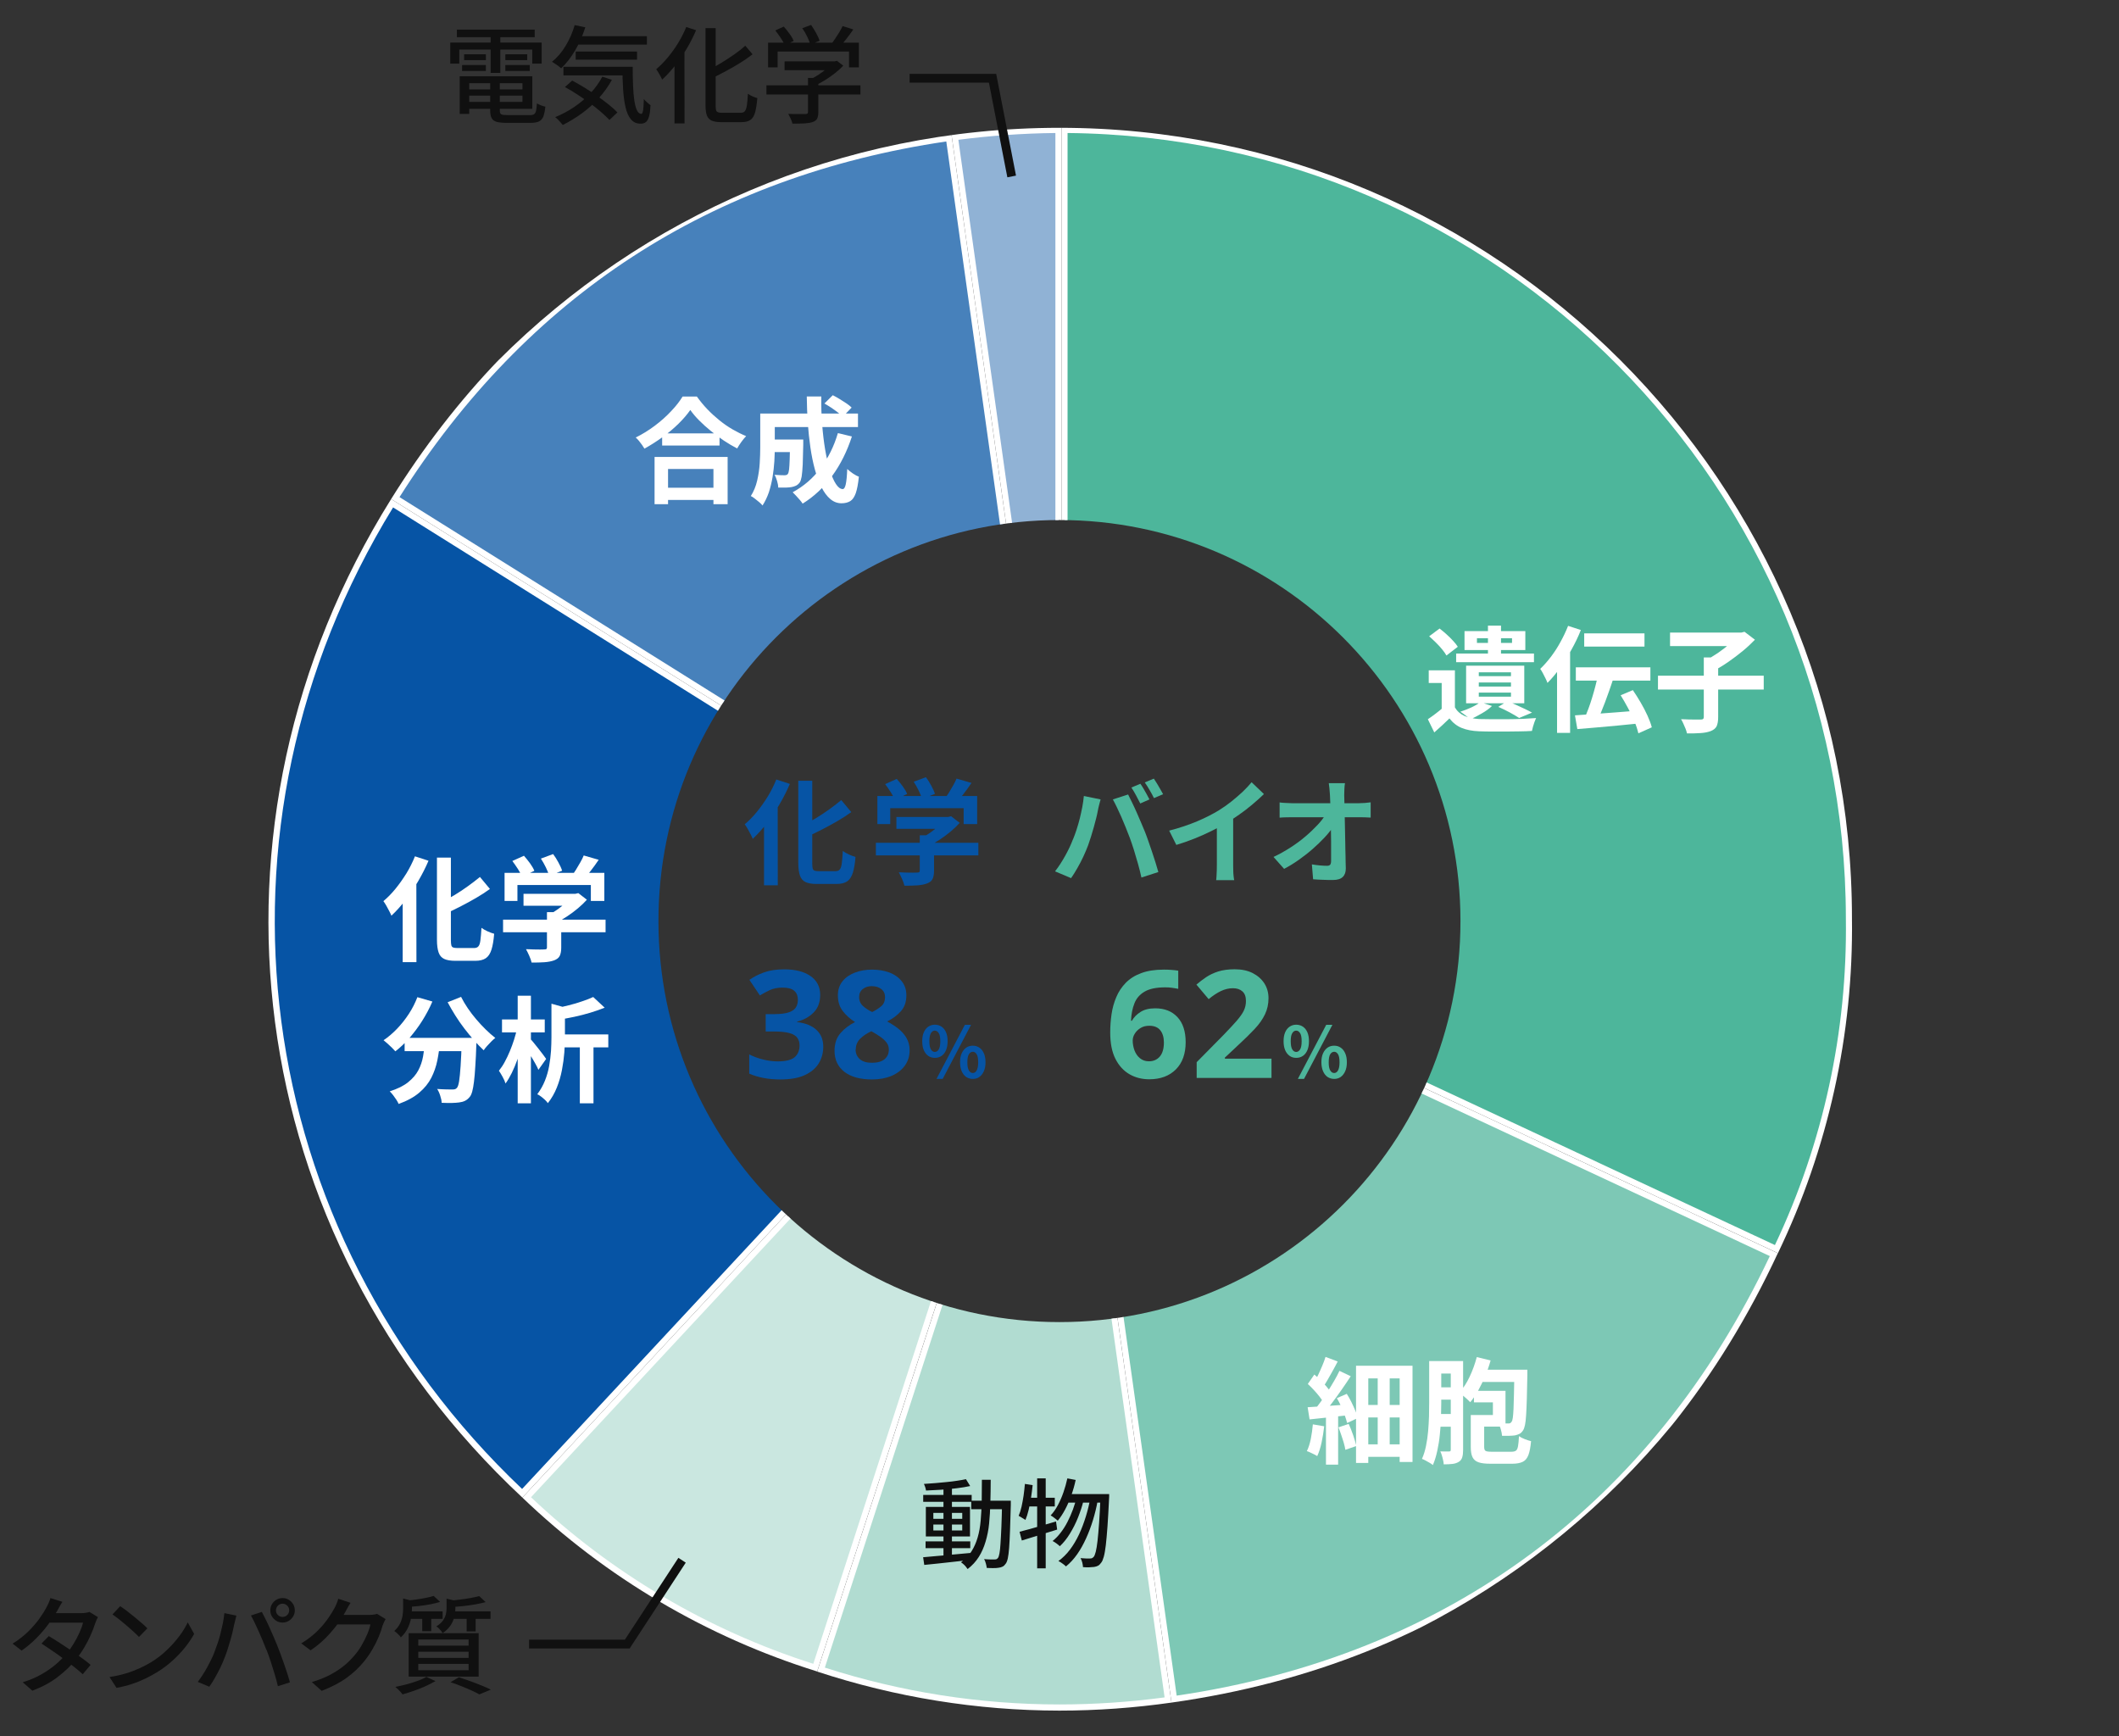 <?xml version="1.0" encoding="UTF-8"?>
<svg id="_レイヤー_2" data-name="レイヤー 2" xmlns="http://www.w3.org/2000/svg" xmlns:xlink="http://www.w3.org/1999/xlink" viewBox="0 0 240.43 197">
  <rect x="0" y="0" width="240.43" height="197" fill="#333333" stroke="none"/>
  <defs>
    <style>
      .cls-1 {
        fill: #0654a5;
      }

      .cls-2 {
        fill: #90b2d5;
      }

      .cls-3 {
        fill: #fff;
      }

      .cls-4 {
        fill: #4781bb;
      }

      .cls-5, .cls-6 {
        fill: none;
      }

      .cls-7 {
        fill: #101010;
      }

      .cls-8 {
        clip-path: url(#clippath-1);
      }

      .cls-9 {
        isolation: isolate;
      }

      .cls-10 {
        fill: #4db69b;
      }

      .cls-11 {
        fill: #b1dcd1;
      }

      .cls-12 {
        fill: #cae7e0;
      }

      .cls-13 {
        fill: #7dc8b5;
      }

      .cls-14 {
        clip-path: url(#clippath);
      }

      .cls-6 {
        stroke: #101010;
      }
    </style>
    <clipPath id="clippath">
      <path class="cls-5" d="M120.21,14.5c-49.71,0-90,40.29-90,90s40.29,90,90,90,90-40.29,90-90S169.92,14.5,120.21,14.5ZM120.21,150c-25.13,0-45.5-20.37-45.5-45.5s20.37-45.5,45.5-45.5,45.5,20.37,45.5,45.5-20.37,45.5-45.5,45.5Z"/>
    </clipPath>
    <clipPath id="clippath-1">
      <rect class="cls-5" x="30.21" y="14.5" width="180" height="180"/>
    </clipPath>
  </defs>
  <g id="_レイヤー_1-2" data-name="レイヤー 1">
    <rect class="cls-5" width="240.43" height="197"/>
    <g>
      <g class="cls-14">
        <g class="cls-8">
          <path id="_パス_611" data-name="パス 611" class="cls-2" d="M108.35,15.57c3.89-.52,7.82-.79,11.75-.82v84.53l-11.75-83.71Z"/>
          <path id="_パス_612" data-name="パス 612" class="cls-3" d="M119.75,15.09v79.24l-11.01-78.47c3.65-.47,7.33-.73,11.01-.77M120.44,14.4c-4.18.02-8.35.31-12.48.87l12.48,88.95V14.4Z"/>
          <path id="_パス_613" data-name="パス 613" class="cls-4" d="M44.86,56.51c14.58-23.2,35.71-36.95,62.81-40.85l12.33,87.87L44.86,56.51Z"/>
          <path id="_パス_614" data-name="パス 614" class="cls-3" d="M107.37,16.05l12.18,86.79L45.33,56.4c14.46-22.84,35.32-36.41,62.04-40.35M107.96,15.27c-27.47,3.87-48.88,17.79-63.58,41.35l76.06,47.6-12.48-88.95Z"/>
          <path id="_パス_615" data-name="パス 615" class="cls-1" d="M59.26,169.42c-31.42-29.55-37.48-75.64-14.77-112.32l75.41,47.19-60.64,65.13Z"/>
          <path id="_パス_616" data-name="パス 616" class="cls-3" d="M44.6,57.57l74.76,46.79-60.12,64.57c-30.99-29.37-36.98-74.96-14.64-111.36M44.38,56.62c-23.1,37.02-16.99,83.52,14.89,113.29l61.17-65.69L44.38,56.62Z"/>
          <path id="_パス_617" data-name="パス 617" class="cls-12" d="M92.51,189.21c-12.25-3.85-23.45-10.46-32.74-19.32l59.87-64.3-27.13,83.61Z"/>
          <path id="_パス_618" data-name="パス 618" class="cls-3" d="M118.82,106.97l-26.54,81.8c-11.96-3.81-22.91-10.27-32.03-18.9l58.57-62.9ZM120.44,104.22l-61.17,65.69c9.47,9.08,20.93,15.83,33.45,19.73l27.71-85.42Z"/>
          <path id="_パス_619" data-name="パス 619" class="cls-11" d="M120.2,193.73c-9.18-.02-18.31-1.47-27.04-4.3l27.15-83.67,12.23,87.12c-4.09.56-8.21.85-12.33.85"/>
          <path id="_パス_620" data-name="パス 620" class="cls-3" d="M120.17,107.28l11.97,85.3c-3.96.53-7.95.8-11.94.8-9.03,0-18.01-1.41-26.61-4.18l26.58-81.92ZM120.44,104.22l-27.72,85.43c8.87,2.92,18.14,4.42,27.48,4.43,4.26,0,8.51-.31,12.72-.91l-12.48-88.95Z"/>
          <path id="_パス_621" data-name="パス 621" class="cls-13" d="M120.87,104.8l80.4,37.54c-13.39,28.52-36.9,45.94-68.05,50.43l-12.35-87.97Z"/>
          <path id="_パス_622" data-name="パス 622" class="cls-3" d="M121.3,105.38l79.51,37.13c-13.31,28.12-36.56,45.34-67.3,49.87l-12.21-87ZM120.44,104.22l12.48,88.95c31.39-4.42,55.41-22.21,68.8-50.99l-81.28-37.96Z"/>
          <path id="_パス_623" data-name="パス 623" class="cls-10" d="M120.79,104V14.74c49.22.28,88.98,40.25,89,89.48.18,12.97-2.63,25.8-8.23,37.5l-80.77-37.72Z"/>
          <path id="_パス_624" data-name="パス 624" class="cls-3" d="M121.13,15.09c48.89.47,88.29,40.23,88.31,89.13.18,12.8-2.57,25.47-8.05,37.04l-80.26-37.48V15.09ZM120.44,14.4v89.82l81.29,37.96c5.69-11.83,8.57-24.83,8.4-37.96.04-49.57-40.12-89.78-89.69-89.82"/>
        </g>
      </g>
      <g>
        <g id="_グループ_224814" data-name="グループ 224814">
          <g id="_グループ_224813" data-name="グループ 224813">
            <g id="_グループ_224811" data-name="グループ 224811">
              <g id="_化学" data-name="化学" class="cls-9">
                <g class="cls-9">
                  <path class="cls-1" d="M88.07,88.43l1.55.51c-.33.77-.72,1.54-1.17,2.31-.45.77-.93,1.49-1.45,2.16s-1.05,1.26-1.59,1.76c-.05-.13-.13-.3-.24-.51-.11-.21-.22-.42-.34-.63-.12-.21-.23-.38-.33-.51.48-.4.94-.87,1.38-1.41.44-.54.85-1.13,1.24-1.75.38-.63.7-1.27.96-1.92ZM86.69,92.09l1.55-1.55v.03s.01,9.87.01,9.87h-1.56v-8.35ZM90.59,88.58h1.57v9.37c0,.26.02.46.05.58s.1.21.21.25c.11.04.27.06.47.06h1.9c.22,0,.38-.06.49-.19.11-.12.19-.35.23-.69s.09-.8.12-1.41c.19.14.42.27.7.4.28.13.52.21.74.27-.06.75-.16,1.34-.3,1.79-.14.45-.35.78-.64.98-.29.2-.69.3-1.21.3h-2.24c-.55,0-.97-.07-1.27-.21-.3-.14-.52-.38-.64-.73-.12-.35-.19-.82-.19-1.43v-9.36ZM95.45,90.77l1.14,1.37c-.48.35-1,.68-1.56,1.01s-1.14.64-1.72.94-1.16.58-1.72.84c-.05-.18-.14-.39-.27-.63s-.25-.44-.35-.6c.54-.26,1.08-.55,1.62-.88.54-.33,1.06-.67,1.55-1.03.49-.36.93-.69,1.31-1.01Z"/>
                  <path class="cls-1" d="M99.38,95.62h11.63v1.43h-11.63v-1.43ZM99.55,90.31h11.32v3.19h-1.53v-1.81h-8.33v1.81h-1.46v-3.19ZM100.42,88.97l1.33-.6c.23.26.46.55.69.86.23.32.39.6.49.85l-1.4.66c-.1-.24-.25-.53-.46-.86-.21-.33-.43-.64-.64-.92ZM101.71,92.69h5.99v1.35h-5.99v-1.35ZM104.38,94.77h1.6v4.02c0,.4-.06.71-.17.94-.11.23-.33.39-.64.51-.31.11-.68.18-1.09.21-.42.03-.9.04-1.46.04-.05-.22-.14-.48-.27-.77-.13-.29-.25-.54-.37-.75.28,0,.56.02.84.03.29,0,.54.01.76.01s.38,0,.46-.01c.13,0,.22-.02.26-.05.04-.03.06-.09.06-.18v-3.98ZM103.68,88.69l1.38-.51c.21.28.41.59.6.95.2.36.34.67.42.94l-1.47.57c-.07-.26-.19-.57-.37-.94s-.37-.7-.57-1.01ZM107.2,92.69h.38l.34-.08.97.75c-.29.32-.62.64-1,.96-.38.32-.78.62-1.2.9s-.84.53-1.26.73c-.09-.14-.23-.3-.4-.47-.17-.18-.31-.32-.42-.44.34-.17.67-.38,1.01-.62.33-.24.64-.49.92-.75s.5-.49.66-.7v-.3ZM108.54,88.34l1.69.49c-.29.43-.6.86-.92,1.27-.32.42-.61.77-.87,1.05l-1.29-.47c.17-.22.34-.47.51-.74.17-.27.33-.54.49-.83.16-.28.29-.54.39-.79Z"/>
                </g>
              </g>
              <g id="_グループ_224815" data-name="グループ 224815">
                <g id="_38" data-name=" 38" class="cls-9">
                  <g class="cls-9">
                    <path class="cls-1" d="M93.06,112.88c0,.84-.25,1.51-.76,2.01-.5.5-1.12.84-1.86,1.02v.05c.96.12,1.7.42,2.21.9.51.48.76,1.11.76,1.9,0,.7-.17,1.33-.52,1.9-.35.56-.88,1-1.6,1.33s-1.65.48-2.78.48c-1.32,0-2.48-.22-3.5-.66v-2.18c.52.26,1.06.46,1.63.59.57.14,1.1.2,1.6.2.92,0,1.56-.16,1.93-.48s.55-.77.55-1.34c0-.33-.08-.61-.25-.85s-.47-.42-.89-.54-1.02-.18-1.78-.18h-.92v-1.97h.93c.75,0,1.32-.07,1.71-.21.39-.14.66-.33.8-.58.14-.24.21-.52.21-.84,0-.43-.13-.77-.4-1.01-.27-.24-.71-.37-1.33-.37-.58,0-1.08.1-1.51.31s-.79.4-1.07.58l-1.19-1.77c.48-.34,1.03-.62,1.67-.85.64-.23,1.4-.34,2.29-.34,1.25,0,2.24.25,2.97.76.73.5,1.1,1.22,1.1,2.13Z"/>
                    <path class="cls-1" d="M98.96,110.01c.7,0,1.35.11,1.93.32.58.21,1.05.54,1.41.98.36.44.54.98.54,1.62,0,.74-.21,1.34-.62,1.8-.41.46-.93.85-1.56,1.16.43.23.84.49,1.23.79.39.3.71.65.95,1.06.24.41.37.88.37,1.41,0,.67-.18,1.25-.54,1.75-.36.5-.86.88-1.5,1.16-.64.27-1.38.41-2.22.41-1.36,0-2.41-.29-3.15-.87s-1.11-1.37-1.11-2.38c0-.83.23-1.5.68-2.01.45-.52,1-.93,1.65-1.25-.54-.34-1.01-.75-1.38-1.23-.38-.48-.57-1.08-.57-1.81,0-.63.18-1.17.54-1.61.36-.44.84-.76,1.44-.98.59-.22,1.23-.32,1.91-.32ZM97.08,119.07c0,.44.16.81.47,1.09s.77.42,1.39.42,1.11-.14,1.43-.41.48-.63.48-1.09c0-.31-.09-.58-.27-.81-.18-.23-.41-.44-.68-.63-.27-.19-.54-.36-.82-.52l-.22-.12c-.53.25-.96.54-1.28.87s-.48.73-.48,1.19ZM98.95,111.88c-.42,0-.77.11-1.05.33-.28.22-.42.52-.42.91,0,.42.15.76.44,1.02s.64.49,1.04.68c.38-.18.72-.4,1.02-.65s.44-.6.44-1.04c0-.39-.14-.69-.42-.91-.28-.22-.63-.33-1.05-.33Z"/>
                  </g>
                </g>
                <g id="_" data-name=" " class="cls-9">
                  <g class="cls-9">
                    <path class="cls-1" d="M106.07,120.02c-.28,0-.53-.07-.74-.22s-.39-.37-.51-.65c-.12-.28-.18-.62-.18-1.02s.06-.73.18-1.01c.12-.28.29-.49.51-.64.22-.15.47-.22.74-.22s.54.07.76.22c.22.15.39.36.51.64.12.28.18.61.18,1.01s-.06.73-.18,1.02c-.12.28-.29.5-.51.65s-.47.22-.76.22ZM106.07,119.35c.17,0,.32-.09.44-.28.12-.19.18-.5.18-.94s-.06-.74-.18-.92c-.12-.18-.26-.28-.44-.28s-.32.09-.44.28c-.12.18-.18.49-.18.92s.06.75.18.94c.12.19.27.28.44.28ZM106.26,122.41l3.22-6.14h.7l-3.22,6.14h-.7ZM110.38,122.41c-.28,0-.53-.08-.75-.22-.22-.15-.39-.37-.51-.65-.12-.28-.19-.62-.19-1.02s.06-.74.19-1.02.3-.49.51-.64c.22-.15.47-.22.75-.22s.52.07.74.22.39.36.51.64c.13.28.19.62.19,1.02s-.06.73-.19,1.02c-.12.28-.3.5-.51.65s-.46.22-.74.22ZM110.38,121.74c.17,0,.32-.09.43-.28s.18-.5.18-.93-.06-.75-.18-.93-.26-.27-.43-.27-.32.09-.44.27-.18.49-.18.93.06.74.18.93.26.28.44.28Z"/>
                  </g>
                </g>
              </g>
            </g>
            <g id="_グループ_224812" data-name="グループ 224812">
              <g id="_バイオ" data-name="バイオ" class="cls-9">
                <g class="cls-9">
                  <path class="cls-10" d="M121.74,95.25c.15-.36.29-.75.42-1.15.13-.4.25-.82.36-1.25.1-.43.2-.86.28-1.28s.14-.85.18-1.26l1.9.39c-.03.12-.07.26-.12.43-.04.17-.08.33-.12.48-.04.16-.06.29-.08.39-.04.23-.1.5-.18.82-.08.32-.17.66-.27,1.02-.1.36-.21.72-.32,1.08-.11.36-.22.69-.33.99-.16.42-.34.85-.55,1.3-.21.45-.44.88-.68,1.3s-.47.79-.7,1.12l-1.82-.77c.42-.54.8-1.13,1.16-1.78s.65-1.26.86-1.83ZM128.16,94.98c-.13-.35-.27-.71-.43-1.1s-.32-.78-.49-1.17c-.17-.39-.34-.76-.51-1.11-.17-.35-.32-.65-.46-.9l1.73-.56c.13.25.28.55.45.91.17.36.35.73.52,1.12.17.39.34.79.51,1.18.17.39.31.74.44,1.05.11.29.24.62.37,1.01s.27.79.42,1.22c.14.42.28.83.4,1.23.12.4.23.76.32,1.08l-1.92.62c-.11-.51-.24-1.03-.39-1.56-.15-.53-.3-1.05-.46-1.56-.16-.51-.33-1-.5-1.47ZM129.39,88.92c.11.16.23.34.36.56.12.22.25.43.37.65s.22.41.3.57l-1.04.46c-.14-.27-.3-.57-.48-.92-.18-.34-.36-.64-.53-.89l1.03-.43ZM130.92,88.34c.11.17.24.36.37.58.13.22.26.44.38.65.12.21.22.39.3.54l-1.04.44c-.13-.27-.29-.57-.49-.91-.2-.34-.38-.63-.55-.87l1.03-.43Z"/>
                  <path class="cls-10" d="M132.66,94.24c1.17-.3,2.23-.66,3.18-1.06.95-.4,1.78-.83,2.5-1.27.45-.28.9-.6,1.36-.96.45-.36.88-.73,1.29-1.11.4-.38.74-.75,1.02-1.09l1.4,1.34c-.4.39-.83.78-1.31,1.18-.47.4-.96.78-1.48,1.14-.51.36-1.02.7-1.52,1-.49.29-1.05.58-1.66.88-.61.3-1.25.59-1.93.86s-1.36.51-2.04.71l-.82-1.64ZM138.07,92.74l1.85-.43v5.85c0,.19,0,.4.01.62,0,.23.02.44.04.63.02.2.04.34.07.45h-2.05c.02-.1.03-.25.04-.45.01-.19.02-.4.03-.63,0-.23.01-.43.01-.62v-5.42Z"/>
                  <path class="cls-10" d="M144.49,97.23c.68-.32,1.32-.68,1.94-1.08.62-.4,1.18-.81,1.69-1.25.51-.43.96-.87,1.36-1.29s.71-.83.94-1.22h.85s.01,1.39.01,1.39c-.26.4-.59.81-1,1.25s-.86.87-1.35,1.3c-.49.43-1.02.84-1.57,1.23-.55.39-1.11.73-1.66,1.02l-1.2-1.35ZM145.18,91.04c.19.03.42.05.7.06.27.02.52.03.75.03h7.54c.21,0,.45-.01.71-.03s.48-.05.64-.07v1.73c-.21,0-.43-.02-.66-.03-.23,0-.43-.01-.6-.01h-7.59c-.23,0-.48,0-.74.01-.26,0-.51.02-.74.04v-1.73ZM152.6,88.88c-.03.2-.05.42-.06.65-.01.23-.02.46-.02.66,0,.36.02.76.03,1.18s.02.88.03,1.35c.01.48.02.96.03,1.46s.02,1,.03,1.5c0,.5.02.99.03,1.47,0,.48.02.94.03,1.38,0,.42-.11.74-.35.97-.24.23-.61.34-1.1.34-.39,0-.77,0-1.14-.02-.37-.01-.75-.03-1.12-.06l-.14-1.69c.29.05.6.09.92.12.32.03.59.04.81.04.16,0,.28-.04.35-.13.07-.09.1-.23.1-.42v-1.02c0-.39,0-.8,0-1.24,0-.44-.01-.89-.02-1.35,0-.46-.02-.93-.03-1.38s-.02-.9-.03-1.33-.03-.82-.05-1.18c-.02-.29-.04-.54-.06-.75-.02-.21-.05-.4-.07-.57h1.85Z"/>
                </g>
              </g>
              <g id="_グループ_224816" data-name="グループ 224816">
                <g id="_62" data-name=" 62" class="cls-9">
                  <g class="cls-9">
                    <path class="cls-10" d="M125.97,117.14c0-.69.05-1.38.15-2.07.1-.69.28-1.33.54-1.94.25-.61.61-1.14,1.07-1.62.46-.47,1.04-.84,1.75-1.1.71-.27,1.57-.4,2.58-.4.24,0,.52,0,.83.03.32.02.58.05.8.09v2.06c-.22-.05-.45-.08-.71-.12s-.51-.05-.76-.05c-1.01,0-1.79.16-2.34.48s-.94.76-1.16,1.33c-.23.57-.36,1.23-.39,1.98h.1c.23-.4.55-.73.98-1,.42-.27.98-.41,1.66-.41,1.07,0,1.91.33,2.53,1,.62.67.93,1.62.93,2.84,0,1.31-.37,2.35-1.11,3.09s-1.75,1.12-3.02,1.12c-.83,0-1.58-.19-2.24-.57s-1.2-.96-1.6-1.75c-.4-.79-.59-1.79-.59-3ZM130.36,120.41c.5,0,.91-.17,1.22-.52s.48-.88.48-1.61c0-.59-.14-1.05-.41-1.39-.27-.34-.69-.51-1.24-.51-.39,0-.72.08-.99.25-.28.17-.5.38-.66.64-.16.25-.24.52-.24.79,0,.37.07.74.2,1.11.14.36.34.66.62.89s.61.35,1.01.35Z"/>
                    <path class="cls-10" d="M144.26,122.3h-8.48v-1.79l3.04-3.08c.61-.63,1.1-1.16,1.48-1.59.37-.43.65-.81.82-1.16s.25-.72.25-1.11c0-.49-.13-.85-.4-1.09-.27-.24-.63-.36-1.08-.36s-.92.11-1.36.32c-.44.21-.91.52-1.39.92l-1.39-1.65c.34-.29.71-.58,1.1-.84.4-.27.85-.48,1.37-.65.52-.16,1.14-.25,1.86-.25.79,0,1.48.14,2.05.43.57.29,1.01.68,1.33,1.17.31.49.47,1.05.47,1.67,0,.67-.13,1.28-.4,1.84-.27.56-.65,1.11-1.16,1.65s-1.11,1.14-1.83,1.8l-1.56,1.46v.12h5.29v2.16Z"/>
                  </g>
                </g>
                <g id="_2" data-name=" 2" class="cls-9">
                  <g class="cls-9">
                    <path class="cls-10" d="M147.07,120.02c-.28,0-.53-.07-.74-.22s-.39-.37-.51-.65c-.12-.28-.18-.62-.18-1.02s.06-.73.18-1.01c.12-.28.29-.49.51-.64.22-.15.47-.22.74-.22s.54.07.76.22c.22.15.39.36.51.64.12.28.18.61.18,1.01s-.06.73-.18,1.02c-.12.28-.29.5-.51.65s-.47.22-.76.22ZM147.07,119.35c.17,0,.32-.09.44-.28.12-.19.18-.5.18-.94s-.06-.74-.18-.92c-.12-.18-.26-.28-.44-.28s-.32.09-.44.28c-.12.18-.18.49-.18.92s.06.75.18.94c.12.19.27.28.44.28ZM147.26,122.41l3.22-6.14h.7l-3.22,6.14h-.7ZM151.38,122.41c-.28,0-.53-.08-.75-.22-.22-.15-.39-.37-.51-.65-.12-.28-.19-.62-.19-1.02s.06-.74.19-1.02.3-.49.51-.64c.22-.15.47-.22.75-.22s.52.07.74.22.39.36.51.64c.13.28.19.62.19,1.02s-.06.73-.19,1.02c-.12.28-.3.5-.51.65s-.46.22-.74.22ZM151.38,121.74c.17,0,.32-.09.43-.28s.18-.5.18-.93-.06-.75-.18-.93-.26-.27-.43-.27-.32.09-.44.27-.18.49-.18.93.06.74.18.93.26.28.44.28Z"/>
                  </g>
                </g>
              </g>
            </g>
          </g>
        </g>
        <g id="_遺伝子" data-name="遺伝子" class="cls-9">
          <g class="cls-9">
            <path class="cls-3" d="M165.08,80.26c.25.43.61.75,1.07.96.46.2,1.02.32,1.68.36.39,0,.86.02,1.41.02.55,0,1.13,0,1.74,0,.61,0,1.2-.02,1.77-.04.58-.03,1.09-.06,1.54-.09-.05.11-.11.26-.18.44-.06.18-.12.35-.17.53-.05.18-.09.34-.12.49-.41.03-.87.04-1.39.05-.52,0-1.06.01-1.62.02-.56,0-1.1,0-1.61,0-.52,0-.97-.02-1.37-.03-.78-.03-1.44-.16-1.98-.38-.54-.22-1-.58-1.39-1.08-.26.25-.53.51-.81.77s-.58.53-.91.82l-.73-1.5c.29-.19.58-.4.88-.63.3-.23.59-.46.87-.7h1.31ZM165.08,76.04v4.8h-1.5v-3.35h-1.47v-1.44h2.96ZM162.16,72.19l1.18-.88c.25.19.51.41.78.65.27.24.52.49.74.73.23.24.41.47.55.69l-1.29.99c-.12-.22-.29-.45-.5-.71-.21-.26-.45-.51-.71-.77-.26-.25-.51-.49-.75-.7ZM165.22,74.15h8.83v.98h-8.83v-.98ZM167.96,79.66l1.33.44c-.31.29-.7.58-1.16.84-.46.27-.89.49-1.3.68-.09-.1-.2-.2-.34-.3-.14-.1-.28-.21-.42-.31-.14-.1-.26-.19-.38-.26.43-.14.85-.3,1.26-.49.41-.19.74-.39,1-.6ZM166.17,71.6h6.9v2.15h-6.9v-2.15ZM166.35,75.53h6.6v4.26h-6.6v-4.26ZM167.58,72.41v.53h3.98v-.53h-3.98ZM167.79,76.28v.43h3.65v-.43h-3.65ZM167.79,77.43v.46h3.65v-.46h-3.65ZM167.79,78.58v.46h3.65v-.46h-3.65ZM168.83,70.98h1.48v3.93h-1.48v-3.93ZM170,80.2l1.04-.65c.32.13.65.27,1,.43.34.16.67.31.99.46.32.15.58.29.8.41l-1.46.61c-.26-.17-.61-.38-1.05-.62-.44-.24-.88-.45-1.32-.64Z"/>
            <path class="cls-3" d="M177.93,71.01l1.44.47c-.29.74-.64,1.47-1.05,2.2-.4.73-.84,1.43-1.3,2.08-.46.65-.94,1.23-1.44,1.72-.04-.13-.11-.29-.21-.49-.1-.2-.2-.4-.31-.61s-.21-.37-.3-.49c.42-.4.82-.86,1.22-1.38.39-.52.76-1.08,1.08-1.68.33-.6.62-1.2.86-1.82ZM176.67,74.59l1.48-1.48h0v10.04h-1.48v-8.55ZM178.71,81.16c.62-.04,1.33-.09,2.13-.15.81-.06,1.66-.12,2.55-.19.9-.07,1.78-.14,2.66-.21v1.46c-.82.09-1.66.17-2.51.25-.85.08-1.66.15-2.44.22-.78.07-1.48.13-2.13.18l-.27-1.56ZM178.8,75.71h8.46v1.51h-8.46v-1.51ZM179.75,71.86h6.84v1.5h-6.84v-1.5ZM181.31,76.62l1.72.44c-.14.42-.28.86-.44,1.3-.15.44-.31.88-.47,1.3-.16.42-.33.83-.48,1.21-.16.39-.31.73-.46,1.05l-1.38-.43c.14-.33.28-.69.43-1.09.15-.4.29-.82.42-1.25.13-.44.26-.87.37-1.31s.21-.84.29-1.22ZM183.89,78.88l1.38-.58c.3.44.6.91.89,1.41.29.5.55.99.77,1.48.22.49.39.93.49,1.33l-1.52.68c-.09-.38-.23-.82-.44-1.32s-.45-1.01-.73-1.53c-.28-.52-.56-1.01-.84-1.46Z"/>
            <path class="cls-3" d="M188.12,76.66h12v1.57h-12v-1.57ZM189.49,71.77h8.19v1.53h-8.19v-1.53ZM193.31,74.59h1.64v6.77c0,.44-.06.78-.17,1.03-.12.24-.34.42-.66.55-.31.12-.69.2-1.14.23-.45.03-.98.05-1.57.04-.03-.16-.08-.33-.16-.53-.08-.2-.16-.39-.25-.58-.09-.2-.17-.36-.26-.5.3,0,.6.02.9.03s.57.01.81.01h.5c.14,0,.23-.02.29-.07.05-.04.08-.12.08-.23v-6.75ZM197.16,71.77h.42l.36-.09,1.18.9c-.4.42-.86.85-1.37,1.27s-1.05.83-1.61,1.22-1.1.72-1.62.99c-.08-.11-.18-.24-.3-.38-.12-.14-.25-.28-.38-.41-.13-.13-.25-.25-.35-.34.47-.23.94-.52,1.42-.84.48-.33.92-.67,1.32-1.01s.71-.66.92-.95v-.35Z"/>
          </g>
        </g>
        <g id="_細胞" data-name="細胞" class="cls-9">
          <g class="cls-9">
            <path class="cls-3" d="M148.95,161.6l1.3.22c-.07.62-.17,1.24-.3,1.85-.13.61-.3,1.12-.49,1.53-.09-.06-.2-.12-.34-.19-.14-.07-.29-.14-.44-.21-.15-.07-.28-.13-.4-.16.19-.38.34-.85.45-1.39s.18-1.09.23-1.64ZM148.36,159.66c.6-.03,1.32-.08,2.16-.14.85-.06,1.7-.12,2.57-.18l.03,1.21c-.8.09-1.59.17-2.38.26s-1.51.17-2.15.23l-.22-1.38ZM148.39,157.02l.74-1.07c.22.19.46.4.7.64.24.23.46.47.66.7.2.23.36.44.46.64l-.78,1.21c-.1-.2-.25-.42-.45-.68-.19-.25-.41-.5-.64-.75-.23-.25-.46-.48-.69-.69ZM150.4,153.95l1.38.52c-.17.34-.36.68-.55,1.03-.2.35-.38.69-.57,1.01s-.36.61-.53.86l-1.05-.46c.16-.26.32-.56.48-.91.17-.35.32-.7.47-1.05.15-.36.28-.69.37-1ZM151.97,155.53l1.29.61c-.32.49-.67,1.01-1.04,1.54-.37.53-.75,1.05-1.12,1.54s-.73.93-1.07,1.3l-.91-.53c.24-.29.5-.61.76-.98.26-.37.52-.75.78-1.16.25-.4.5-.8.73-1.2s.43-.77.59-1.12ZM150.45,160.36h1.38v5.81h-1.38v-5.81ZM151.68,158.63l1.13-.49c.18.29.36.59.52.92s.31.65.44.97c.13.32.22.6.29.85l-1.21.57c-.06-.25-.15-.54-.27-.87s-.25-.66-.4-1c-.15-.34-.32-.66-.5-.96ZM151.87,161.94l1.16-.39c.18.4.35.83.51,1.29.16.46.27.87.35,1.22l-1.24.43c-.03-.23-.1-.5-.18-.79-.09-.29-.18-.59-.29-.9-.1-.31-.21-.6-.31-.86ZM153.86,154.95h6.41v10.92h-1.46v-9.48h-3.56v9.59h-1.39v-11.04ZM154.64,159.4h4.74v1.42h-4.74v-1.42ZM154.64,163.87h4.73v1.42h-4.73v-1.42ZM156.32,155.57h1.36v9.19h-1.36v-9.19Z"/>
            <path class="cls-3" d="M162.17,154.42h1.36v4.76c0,.52-.01,1.08-.03,1.7s-.06,1.24-.13,1.87c-.06.64-.16,1.25-.29,1.85-.13.6-.29,1.14-.5,1.62-.09-.08-.21-.16-.36-.25-.15-.09-.31-.18-.46-.26-.16-.08-.29-.15-.42-.19.2-.44.35-.93.46-1.47.11-.54.19-1.09.24-1.66.05-.57.08-1.13.1-1.68.01-.55.02-1.06.02-1.54v-4.76ZM162.78,154.42h2.64v1.42h-2.64v-1.42ZM162.84,157.4h2.43v1.4h-2.43v-1.4ZM162.84,160.43h2.43v1.44h-2.43v-1.44ZM164.61,154.42h1.4v10.08c0,.34-.03.62-.1.84-.06.22-.2.4-.4.52s-.43.2-.7.23c-.27.03-.6.05-1,.05,0-.13-.03-.29-.07-.47-.04-.18-.08-.36-.14-.54-.05-.18-.11-.33-.18-.46.21,0,.41.01.6.01h.39c.08,0,.13-.02.16-.05.03-.03.04-.09.04-.16v-10.06ZM167.56,153.97l1.57.38c-.16.59-.37,1.18-.61,1.76s-.51,1.13-.79,1.64c-.29.51-.59.96-.91,1.34-.09-.1-.21-.21-.36-.35s-.31-.27-.47-.41-.3-.25-.42-.33c.45-.48.84-1.08,1.18-1.8s.61-1.47.81-2.23ZM166.89,160.54h1.51v3.61c0,.24.05.4.16.46.1.07.34.1.71.1h2.22c.22,0,.39-.04.51-.12s.19-.25.24-.5c.05-.26.08-.64.11-1.15.17.12.39.24.66.34.27.11.51.18.71.23-.06.68-.16,1.2-.3,1.57s-.35.63-.64.77-.68.22-1.18.22h-2.5c-.56,0-1.01-.05-1.33-.16-.33-.11-.55-.3-.69-.58s-.2-.67-.2-1.17v-3.63ZM167.58,160.54h1.81v-1.43h-2.15v-1.31h3.58v4.06h-3.24v-1.31ZM167.52,155.4h4.94v1.39h-4.94v-1.39ZM171.83,155.4h1.47v.62c-.02,1.06-.04,1.95-.06,2.69-.02.74-.05,1.35-.08,1.83-.03.49-.07.86-.13,1.14-.06.27-.13.47-.21.59-.12.19-.26.33-.4.4s-.32.14-.51.18c-.18.03-.4.04-.66.05-.26,0-.53,0-.82,0-.02-.22-.06-.46-.14-.73-.07-.27-.17-.51-.29-.71.24.03.46.04.66.04.19,0,.35,0,.46,0,.09,0,.16,0,.22-.03s.12-.08.17-.16c.06-.08.11-.23.14-.46.03-.22.06-.56.08-.99s.03-1,.05-1.68c.02-.68.03-1.52.05-2.51v-.29Z"/>
          </g>
        </g>
        <g id="_動物" data-name="動物" class="cls-9">
          <g class="cls-9">
            <path class="cls-7" d="M104.73,176.68c.45-.04.97-.09,1.56-.14.59-.05,1.22-.1,1.88-.17s1.32-.12,1.97-.18v.79c-.61.07-1.24.14-1.88.21-.63.07-1.24.14-1.82.2-.58.06-1.1.12-1.57.16l-.13-.88ZM104.75,169.61h5.5v.78h-5.5v-.78ZM109.6,167.82l.48.78c-.45.1-.96.18-1.52.25s-1.16.13-1.76.17c-.61.04-1.18.07-1.73.09-.01-.11-.05-.24-.09-.38-.05-.15-.1-.27-.15-.37.41-.02.83-.05,1.27-.09.44-.04.87-.08,1.29-.12.43-.04.83-.09,1.21-.15.38-.05.71-.12,1.01-.18ZM105.02,174.88h5.07v.77h-5.07v-.77ZM105.05,170.97h5.01v3.35h-5.01v-3.35ZM105.9,171.65v.67h3.28v-.67h-3.28ZM105.9,172.97v.67h3.28v-.67h-3.28ZM107.05,168.71h.96v8.01h-.96v-8.01ZM111.41,167.89h1c0,.9-.02,1.77-.04,2.6-.02.83-.07,1.61-.14,2.35s-.21,1.42-.4,2.06c-.19.64-.44,1.22-.77,1.74s-.75.98-1.27,1.38c-.05-.08-.12-.17-.2-.27-.08-.1-.17-.19-.27-.28-.1-.09-.19-.16-.28-.21.49-.36.89-.78,1.19-1.25s.53-1,.7-1.58.28-1.22.34-1.9c.06-.69.1-1.41.12-2.18.01-.77.02-1.58.02-2.44ZM110.2,170.26h3.89v.97h-3.89v-.97ZM113.69,170.26h1c0,.13,0,.23,0,.31s0,.14,0,.19c-.03,1.14-.06,2.11-.09,2.91s-.06,1.45-.1,1.95c-.04.51-.09.9-.15,1.18-.06.28-.14.48-.23.6-.11.16-.23.28-.36.34-.13.07-.28.11-.45.13-.16.03-.36.04-.6.04s-.49,0-.75-.02c-.01-.14-.05-.3-.1-.5s-.12-.36-.2-.5c.26.02.49.04.7.04.21,0,.37,0,.48,0,.09,0,.16-.01.22-.03.06-.02.11-.07.17-.14.07-.08.12-.25.17-.51s.09-.63.12-1.12c.03-.49.07-1.11.1-1.88s.06-1.69.08-2.78v-.23Z"/>
            <path class="cls-7" d="M116.29,168.36l.88.14c-.05.49-.12.98-.19,1.46-.08.48-.17.94-.27,1.36-.1.42-.22.8-.36,1.13-.06-.04-.13-.1-.23-.15s-.19-.12-.29-.18c-.1-.06-.18-.11-.25-.14.13-.3.24-.65.33-1.04.09-.4.16-.81.23-1.25.06-.44.11-.88.15-1.33ZM115.67,173.79c.35-.09.75-.19,1.21-.32.45-.12.93-.26,1.43-.41.5-.15,1.01-.29,1.51-.44l.13.92c-.69.21-1.39.43-2.1.65-.71.22-1.35.42-1.91.59l-.26-1ZM116.46,169.93h3.22v.99h-3.41l.19-.99ZM117.68,167.73h.97v10.21h-.97v-10.21ZM121.1,167.73l.95.18c-.13.61-.3,1.2-.5,1.76-.2.56-.43,1.09-.69,1.58-.26.49-.54.92-.84,1.28-.06-.05-.14-.12-.23-.19-.1-.08-.19-.15-.3-.23s-.19-.13-.28-.18c.31-.32.58-.71.82-1.16s.45-.93.63-1.45c.18-.52.33-1.05.45-1.6ZM122.18,169.82l.77.39c-.15.64-.37,1.29-.63,1.95s-.58,1.28-.93,1.85c-.35.57-.73,1.04-1.14,1.42-.1-.1-.22-.2-.37-.31s-.3-.21-.45-.28c.32-.26.63-.57.91-.94.29-.37.55-.78.78-1.23s.44-.92.62-1.41c.18-.49.32-.97.44-1.44ZM123.73,169.92l.81.37c-.13.73-.31,1.46-.53,2.18-.22.72-.48,1.41-.78,2.07-.3.66-.63,1.26-1.01,1.8s-.8,1-1.27,1.38c-.09-.1-.23-.2-.39-.32s-.32-.22-.47-.29c.48-.34.92-.78,1.31-1.29.39-.52.73-1.09,1.03-1.73.3-.64.55-1.31.77-2.02.22-.71.39-1.42.52-2.14ZM121.2,169.51h4.09v.97h-4.54l.45-.97ZM124.86,169.51h.99v.31c0,.08,0,.14-.01.19-.06,1.25-.12,2.3-.18,3.17s-.13,1.58-.19,2.13c-.07.56-.14.99-.23,1.31s-.18.54-.29.67c-.12.17-.24.29-.36.35-.12.07-.28.11-.45.14-.15.02-.33.03-.56.04s-.46,0-.7-.02c0-.15-.04-.33-.08-.52-.05-.19-.12-.36-.2-.5.23.02.45.03.64.04.19,0,.34,0,.44,0,.1,0,.17-.01.23-.04.06-.03.12-.08.19-.15.08-.1.16-.3.23-.58s.14-.7.2-1.23.12-1.22.18-2.05c.06-.83.11-1.84.16-3.03v-.24Z"/>
          </g>
        </g>
        <g id="_タンパク質" data-name="タンパク質" class="cls-9">
          <g class="cls-9">
            <path class="cls-7" d="M7.09,181.73c-.12.18-.24.37-.35.58s-.21.37-.27.49c-.26.45-.58.94-.98,1.48-.4.54-.85,1.06-1.36,1.58-.51.52-1.07.99-1.68,1.41l-1.02-.79c.7-.43,1.29-.9,1.79-1.39.5-.5.92-.98,1.25-1.45.34-.47.6-.89.79-1.25.07-.12.15-.29.25-.5s.16-.41.21-.58l1.37.43ZM11.1,183.5c-.06.1-.11.21-.17.35-.06.14-.11.27-.15.39-.12.38-.28.81-.49,1.27-.2.46-.45.93-.73,1.41s-.6.93-.95,1.37c-.55.68-1.23,1.33-2.03,1.95s-1.77,1.15-2.91,1.58l-1.09-.96c.78-.24,1.48-.53,2.09-.88.61-.34,1.15-.72,1.63-1.12.47-.4.88-.81,1.24-1.23.3-.35.57-.74.82-1.15.25-.42.47-.83.66-1.25.19-.42.32-.79.4-1.13h-4.28l.46-1.08h3.65c.17,0,.33-.01.49-.04.16-.02.3-.06.41-.1l.97.6ZM5.54,185.63c.38.22.78.47,1.21.75.43.28.86.56,1.3.86.43.3.84.59,1.23.87.39.28.72.54,1,.78l-.89,1.06c-.27-.25-.6-.52-.98-.83-.38-.3-.79-.62-1.22-.94s-.87-.63-1.3-.92-.82-.55-1.18-.79l.83-.85Z"/>
            <path class="cls-7" d="M12.42,190.27c.67-.1,1.29-.24,1.86-.41.57-.17,1.09-.37,1.57-.59.48-.22.91-.45,1.29-.68.64-.39,1.23-.84,1.77-1.36.54-.51,1.01-1.04,1.42-1.58s.73-1.07.97-1.58l.73,1.31c-.29.52-.64,1.04-1.06,1.56-.42.52-.89,1.02-1.42,1.49-.53.48-1.1.91-1.73,1.29-.4.25-.84.49-1.31.72-.48.23-.99.44-1.54.62s-1.13.33-1.75.44l-.8-1.24ZM13.65,182.24c.22.14.46.32.74.53.28.21.57.44.86.68.29.24.57.47.83.7.26.22.48.42.64.6l-.95.97c-.15-.16-.35-.35-.6-.58s-.51-.46-.8-.71-.57-.48-.85-.7c-.28-.22-.53-.41-.76-.56l.88-.94Z"/>
            <path class="cls-7" d="M24.3,187.52c.13-.33.25-.68.38-1.04s.24-.75.34-1.15c.1-.4.19-.79.27-1.18.08-.39.13-.77.17-1.13l1.36.28c-.02.1-.05.22-.08.34s-.06.25-.09.37-.05.22-.08.31c-.04.19-.09.44-.16.74-.07.3-.15.62-.25.96-.1.34-.2.68-.31,1.03-.11.35-.22.67-.34.97-.14.38-.31.76-.5,1.16-.19.4-.4.78-.61,1.16s-.43.72-.65,1.03l-1.31-.55c.38-.5.73-1.04,1.06-1.64.33-.6.6-1.15.8-1.65ZM30.21,187.15c-.12-.31-.25-.64-.4-1-.15-.35-.3-.71-.46-1.06-.16-.36-.31-.69-.46-1-.15-.31-.29-.58-.42-.8l1.24-.41c.12.22.26.49.41.8.16.31.31.65.47,1,.16.36.32.71.47,1.06.15.35.29.68.41.98.11.29.23.61.37.97.13.36.26.73.4,1.11.13.38.25.75.37,1.1.11.36.21.68.29.97l-1.37.44c-.1-.44-.23-.9-.37-1.38-.14-.48-.29-.96-.45-1.44-.16-.48-.32-.93-.49-1.36ZM30.67,182.7c0-.26.06-.49.19-.7s.29-.38.5-.5.44-.19.7-.19.49.06.7.19c.21.13.38.3.5.5s.19.44.19.7-.06.49-.19.7-.3.37-.5.5c-.21.12-.44.19-.7.19s-.49-.06-.7-.19-.37-.29-.5-.5-.19-.44-.19-.7ZM31.31,182.7c0,.21.07.38.22.53s.32.22.53.22.39-.07.53-.22c.15-.14.22-.32.22-.53s-.07-.39-.22-.53-.33-.22-.53-.22-.38.07-.53.22c-.14.15-.22.33-.22.53Z"/>
            <path class="cls-7" d="M39.78,181.85c-.12.18-.24.37-.35.58-.12.21-.21.37-.27.49-.25.46-.56.94-.94,1.45-.38.51-.82,1.01-1.31,1.51-.5.49-1.05.95-1.67,1.36l-1.06-.79c.52-.31.98-.64,1.39-1,.41-.35.76-.71,1.06-1.06.3-.36.56-.7.77-1.03s.4-.62.54-.89c.07-.12.15-.29.24-.5.09-.21.16-.41.2-.58l1.39.46ZM43.75,183.7c-.06.1-.12.21-.18.35-.06.14-.11.26-.16.38-.1.38-.25.81-.44,1.27-.19.46-.43.94-.71,1.42-.28.48-.6.95-.96,1.39-.55.68-1.21,1.3-1.97,1.85s-1.71,1.04-2.83,1.48l-1.12-1c.78-.23,1.46-.5,2.05-.81.59-.31,1.11-.65,1.56-1.01s.85-.76,1.21-1.18c.3-.34.58-.73.82-1.15s.46-.84.64-1.26.3-.8.37-1.13h-4.27l.46-1.08h3.66c.17,0,.33,0,.49-.03.16-.02.3-.05.41-.09l.98.6Z"/>
            <path class="cls-7" d="M45.74,181.36l1.26.32c-.02.09-.1.15-.26.18v.7c0,.3-.03.63-.1,1.01-.06.38-.19.76-.37,1.14s-.44.73-.79,1.06c-.05-.08-.12-.17-.21-.26s-.19-.18-.28-.27c-.1-.09-.18-.15-.26-.19.29-.26.5-.54.65-.83.14-.29.24-.59.29-.88.05-.3.07-.57.07-.83v-1.15ZM48.37,190.25l1.04.48c-.33.19-.7.38-1.13.58-.42.19-.86.37-1.31.52-.45.16-.88.29-1.29.41-.06-.08-.13-.17-.23-.28-.1-.11-.2-.21-.31-.32-.11-.1-.21-.19-.29-.25.42-.08.84-.18,1.28-.29.44-.12.85-.25,1.24-.39.39-.14.73-.29,1.01-.46ZM49.21,181.07l.73.68c-.34.1-.71.19-1.12.27s-.83.14-1.27.19c-.43.05-.85.09-1.25.12-.02-.1-.05-.22-.1-.36s-.11-.25-.16-.35c.38-.04.76-.09,1.15-.14s.77-.12,1.12-.19c.36-.07.65-.14.89-.22ZM46.19,182.82h4.03v.85h-4.03v-.85ZM46.37,185.3h7.94v4.92h-7.94v-4.92ZM47.46,186.01v.7h5.71v-.7h-5.71ZM47.46,187.4v.7h5.71v-.7h-5.71ZM47.46,188.78v.72h5.71v-.72h-5.71ZM47.91,183.11h1.02v1.96h-1.02v-1.96ZM50.67,181.38l1.26.29c-.02.1-.1.16-.26.18v.66c0,.27-.04.57-.11.91-.08.33-.22.66-.43.98s-.51.62-.91.89c-.05-.09-.11-.18-.19-.28s-.17-.19-.26-.28c-.09-.09-.18-.16-.26-.2.34-.22.59-.44.75-.67.16-.23.27-.47.33-.71.06-.24.08-.47.08-.7v-1.08ZM54.38,181.09l.72.68c-.35.1-.75.18-1.19.26-.44.08-.89.14-1.36.19s-.91.08-1.33.11c-.02-.1-.06-.22-.11-.36s-.1-.25-.16-.35c.41-.04.82-.08,1.25-.14.42-.05.83-.11,1.21-.18s.7-.14.97-.21ZM51.12,182.82h4.54v.85h-4.54v-.85ZM51.13,190.85l.94-.56c.43.14.87.3,1.32.46.45.16.87.33,1.27.49s.74.31,1.03.46l-1.3.54c-.24-.14-.53-.28-.88-.44-.35-.16-.73-.32-1.13-.48-.41-.16-.82-.32-1.25-.46ZM52.95,183.11h1.02v1.98h-1.02v-1.98Z"/>
          </g>
        </g>
        <g id="_化学_分析" data-name="化学 分析" class="cls-9">
          <g class="cls-9">
            <path class="cls-3" d="M47.07,97.15l1.55.51c-.33.77-.72,1.54-1.17,2.31-.45.77-.93,1.49-1.45,2.16s-1.05,1.26-1.59,1.76c-.05-.13-.13-.3-.24-.51-.11-.21-.22-.42-.34-.63-.12-.21-.23-.38-.33-.51.48-.4.94-.87,1.38-1.41.44-.54.85-1.13,1.24-1.75.38-.63.7-1.27.96-1.92ZM45.69,100.81l1.55-1.55v.03s.01,9.87.01,9.87h-1.56v-8.35ZM49.59,97.3h1.57v9.37c0,.26.02.46.05.58s.1.21.21.25c.11.04.27.06.47.06h1.9c.22,0,.38-.06.49-.19.11-.12.19-.35.23-.69s.09-.8.12-1.41c.19.14.42.27.7.4.28.13.52.21.74.27-.06.75-.16,1.34-.3,1.79-.14.45-.35.78-.64.98-.29.2-.69.3-1.21.3h-2.24c-.55,0-.97-.07-1.27-.21-.3-.14-.52-.38-.64-.73-.12-.35-.19-.82-.19-1.43v-9.36ZM54.45,99.49l1.14,1.37c-.48.35-1,.68-1.56,1.01s-1.14.64-1.72.94-1.16.58-1.72.84c-.05-.18-.14-.39-.27-.63s-.25-.44-.35-.6c.54-.26,1.08-.55,1.62-.88.54-.33,1.06-.67,1.55-1.03.49-.36.93-.69,1.31-1.01Z"/>
            <path class="cls-3" d="M57.08,104.34h11.63v1.43h-11.63v-1.43ZM57.25,99.03h11.32v3.19h-1.53v-1.81h-8.33v1.81h-1.46v-3.19ZM58.12,97.69l1.33-.6c.23.26.46.55.69.86.23.32.39.6.49.85l-1.4.66c-.1-.24-.25-.53-.46-.86-.21-.33-.43-.64-.64-.92ZM59.4,101.41h5.99v1.35h-5.99v-1.35ZM62.08,103.49h1.6v4.02c0,.4-.06.71-.17.94-.11.23-.33.39-.64.51-.31.11-.68.18-1.09.21-.42.03-.9.04-1.46.04-.05-.22-.14-.48-.27-.77-.13-.29-.25-.54-.37-.75.28,0,.56.02.84.03.29,0,.54.01.76.01s.38,0,.46-.01c.13,0,.22-.02.26-.05.04-.03.06-.09.06-.18v-3.98ZM61.38,97.41l1.38-.51c.21.28.41.59.6.95.2.36.34.67.42.94l-1.47.57c-.07-.26-.19-.57-.37-.94s-.37-.7-.57-1.01ZM64.9,101.41h.38l.34-.08.97.75c-.29.32-.62.64-1,.96-.38.32-.78.62-1.2.9s-.84.53-1.26.73c-.09-.14-.23-.3-.4-.47-.17-.18-.31-.32-.42-.44.34-.17.67-.38,1.01-.62.33-.24.64-.49.92-.75s.5-.49.66-.7v-.3ZM66.24,97.06l1.69.49c-.29.43-.6.86-.92,1.27-.32.42-.61.77-.87,1.05l-1.29-.47c.17-.22.34-.47.51-.74.17-.27.33-.54.49-.83.16-.28.29-.54.39-.79Z"/>
          </g>
          <g class="cls-9">
            <path class="cls-3" d="M47.37,113.14l1.69.49c-.32.75-.71,1.48-1.15,2.18s-.93,1.35-1.44,1.94c-.52.59-1.05,1.1-1.61,1.53-.1-.11-.23-.25-.39-.41-.16-.16-.33-.32-.5-.47s-.32-.28-.45-.38c.54-.36,1.05-.8,1.54-1.31s.93-1.07,1.33-1.68c.4-.61.72-1.25.97-1.9ZM48.22,118.19h1.7c-.06.73-.16,1.44-.3,2.13-.14.69-.37,1.35-.68,1.96-.32.62-.77,1.18-1.36,1.68-.59.51-1.38.94-2.35,1.29-.06-.15-.15-.31-.26-.48-.11-.17-.23-.34-.36-.51s-.26-.31-.39-.44c.88-.28,1.57-.62,2.08-1.03.51-.41.9-.86,1.16-1.35s.44-1.01.54-1.57.17-1.12.23-1.69ZM45.91,117.75h7.03v1.51h-7.03v-1.51ZM52.42,117.75h1.64v.41c0,.11,0,.2-.01.27-.03.98-.07,1.82-.12,2.53-.04.71-.09,1.29-.15,1.76-.06.47-.12.84-.2,1.12s-.17.49-.29.62c-.17.21-.35.35-.54.44s-.41.15-.66.18c-.22.03-.5.05-.86.06-.36,0-.73,0-1.12-.02,0-.23-.06-.5-.16-.8-.09-.3-.21-.56-.35-.77.36.03.7.04,1.01.05.31,0,.55.01.7.01.12,0,.22-.01.3-.03s.16-.07.23-.15c.1-.11.19-.36.25-.75.06-.39.12-.96.17-1.72.05-.76.1-1.74.13-2.94v-.27ZM52.32,113.11c.21.42.46.84.75,1.27s.62.86.97,1.27c.35.41.71.8,1.08,1.16.37.36.73.68,1.08.95-.14.1-.29.24-.46.41s-.33.34-.48.51c-.15.17-.28.33-.38.48-.36-.34-.73-.72-1.1-1.14-.37-.42-.74-.87-1.1-1.34-.36-.47-.7-.96-1.02-1.47-.32-.51-.61-1.01-.87-1.5l1.53-.61Z"/>
            <path class="cls-3" d="M58.68,116.66l.91.31c-.09.53-.22,1.07-.37,1.62s-.33,1.1-.52,1.64c-.19.54-.41,1.04-.63,1.5-.23.46-.46.86-.71,1.2-.07-.23-.18-.48-.33-.75s-.29-.51-.42-.7c.23-.29.46-.62.66-1,.21-.38.4-.79.58-1.22.18-.43.34-.87.48-1.31.14-.45.26-.88.34-1.29ZM56.96,115.66h4.85v1.47h-4.85v-1.47ZM58.74,112.97h1.5v12.21h-1.5v-12.21ZM60.12,117.8c.09.09.22.24.4.46.18.22.37.46.57.71s.38.49.54.7c.16.22.27.37.34.47l-.88,1.24c-.08-.2-.19-.43-.34-.69s-.3-.53-.47-.8c-.17-.27-.32-.53-.47-.77-.15-.24-.28-.45-.38-.61l.7-.7ZM62.58,113.88l1.86.52c-.02.12-.13.2-.34.23v3.05c0,.52-.02,1.1-.07,1.74s-.14,1.3-.27,1.98c-.13.68-.32,1.34-.58,1.99s-.6,1.24-1.02,1.77c-.07-.11-.18-.24-.32-.37s-.29-.26-.45-.38c-.16-.12-.3-.21-.43-.26.36-.48.65-.99.87-1.54.22-.55.38-1.11.48-1.68.1-.57.17-1.14.21-1.7.03-.56.05-1.08.05-1.55v-3.8ZM67.3,113.11l1.31,1.22c-.5.2-1.05.39-1.64.57-.59.18-1.19.33-1.79.46-.61.13-1.2.24-1.78.33-.04-.18-.1-.4-.2-.65-.1-.25-.2-.46-.3-.62.54-.1,1.07-.22,1.61-.36.54-.13,1.05-.28,1.53-.45.49-.16.91-.33,1.26-.49ZM63.36,117.36h5.66v1.47h-5.66v-1.47ZM65.79,117.82h1.55v7.36h-1.55v-7.36Z"/>
          </g>
        </g>
        <g id="_合成" data-name="合成" class="cls-9">
          <g class="cls-9">
            <path class="cls-3" d="M78.33,46.51c-.36.51-.8,1.03-1.34,1.56-.54.53-1.14,1.04-1.81,1.52s-1.35.92-2.06,1.31c-.07-.12-.16-.26-.27-.42-.11-.16-.23-.31-.35-.46-.12-.15-.25-.28-.37-.38.75-.37,1.48-.82,2.17-1.34.69-.52,1.31-1.07,1.85-1.65.55-.58.98-1.13,1.3-1.66h1.62c.35.49.74.97,1.17,1.42.43.45.89.87,1.37,1.26.48.39.98.74,1.5,1.04.52.3,1.04.56,1.55.77-.19.2-.37.42-.55.67s-.33.49-.47.73c-.5-.26-1.01-.56-1.52-.9-.51-.34-1-.71-1.47-1.09-.47-.38-.91-.78-1.31-1.18-.4-.4-.74-.8-1.01-1.19ZM74.27,51.84h8.29v5.36h-1.61v-3.99h-5.15v3.99h-1.53v-5.36ZM74.96,55.34h6.72v1.38h-6.72v-1.38ZM75.13,49.17h6.51v1.38h-6.51v-1.38Z"/>
            <path class="cls-3" d="M86.27,46.92h1.64v3.83c0,.49-.02,1.02-.05,1.59-.04.58-.1,1.17-.2,1.77s-.24,1.18-.42,1.74c-.19.55-.43,1.05-.72,1.5-.09-.11-.21-.24-.38-.38s-.34-.28-.51-.41c-.17-.13-.31-.23-.44-.28.33-.52.57-1.1.72-1.75.15-.65.25-1.3.29-1.96.04-.66.06-1.27.06-1.83v-3.82ZM87.23,49.87h3v1.42h-3v-1.42ZM87.31,46.92h10.04v1.53h-10.04v-1.53ZM89.63,49.87h1.51v.57c-.02.92-.04,1.67-.06,2.26-.03.58-.07,1.04-.12,1.37-.06.32-.13.55-.23.68-.13.17-.27.28-.41.35-.14.07-.31.12-.5.16-.17.03-.39.05-.66.06-.26,0-.55,0-.86,0,0-.23-.05-.48-.13-.75s-.17-.51-.29-.7c.23.02.45.03.66.04.2,0,.36.01.46.01.09,0,.16-.01.23-.03s.12-.06.16-.12c.06-.08.11-.24.14-.49.03-.25.05-.62.07-1.13s.03-1.18.04-2.02v-.23ZM95.07,49.14l1.59.38c-.55,1.69-1.29,3.18-2.24,4.48-.95,1.3-2.06,2.34-3.35,3.14-.07-.11-.17-.25-.31-.41-.14-.16-.28-.32-.43-.48s-.28-.29-.39-.4c1.25-.68,2.31-1.59,3.17-2.74s1.52-2.47,1.96-3.97ZM91.55,44.98h1.64c-.02,1.07.01,2.11.09,3.13.08,1.02.19,1.98.34,2.87.15.89.33,1.67.54,2.35s.44,1.21.69,1.59c.25.38.51.57.77.57.15,0,.26-.18.34-.53.08-.36.14-.94.17-1.75.18.17.4.34.64.51.25.16.47.29.68.36-.08.81-.2,1.43-.35,1.87-.16.44-.36.74-.62.9-.26.16-.59.25-1,.25-.47,0-.89-.16-1.27-.48-.38-.32-.71-.77-1-1.34-.29-.57-.54-1.24-.75-2.01-.21-.77-.38-1.61-.51-2.51-.13-.9-.23-1.84-.3-2.81-.06-.98-.1-1.96-.11-2.96ZM93.54,45.78l.95-.94c.24.12.5.26.77.43.27.17.53.33.77.49.25.17.45.33.6.48l-1,1.04c-.15-.15-.34-.31-.57-.49-.23-.18-.49-.36-.75-.54-.27-.18-.53-.33-.77-.47Z"/>
          </g>
        </g>
        <g id="_電気化学" data-name="電気化学" class="cls-9">
          <g class="cls-9">
            <path class="cls-7" d="M51.09,4.83h10.37v2.39h-1.07v-1.6h-8.28v1.6h-1.02v-2.39ZM51.84,3.36h8.83v.86h-8.83v-.86ZM52.16,8.65h1.08v4.27h-1.08v-4.27ZM52.43,7.38h2.7v.67h-2.7v-.67ZM52.66,6.16h2.47v.66h-2.47v-.66ZM52.71,10.14h7.03v.71h-7.03v-.71ZM52.74,8.65h7.66v3.7h-7.66v-.79h6.54v-2.12h-6.54v-.78ZM55.62,9.06h1.09v3.5c0,.22.06.35.17.41s.35.09.72.09h2.52c.21,0,.37-.03.47-.1.11-.06.18-.19.23-.38.04-.19.08-.47.1-.85.12.08.27.15.46.22.18.07.35.12.5.15-.05.48-.13.85-.23,1.12-.11.27-.28.45-.5.56-.23.1-.55.16-.95.16h-2.68c-.49,0-.87-.04-1.15-.11-.28-.08-.47-.22-.58-.42-.11-.2-.17-.49-.17-.86v-3.5ZM55.67,3.7h1.1v4.57h-1.1V3.7ZM57.34,6.16h2.48v.66h-2.48v-.66ZM57.34,7.38h2.77v.67h-2.77v-.67Z"/>
            <path class="cls-7" d="M65.21,2.85l1.2.25c-.3.94-.68,1.82-1.16,2.63-.48.81-1,1.48-1.58,2.02-.07-.07-.17-.15-.3-.25s-.26-.18-.39-.27-.25-.16-.35-.22c.59-.47,1.11-1.07,1.55-1.81.44-.73.79-1.52,1.03-2.36ZM68.34,8.7l1.09.36c-.42.75-.92,1.45-1.5,2.09-.58.64-1.22,1.21-1.92,1.72s-1.42.94-2.16,1.31c-.06-.08-.14-.18-.24-.29-.1-.11-.2-.22-.31-.33-.11-.11-.21-.2-.3-.27.76-.31,1.48-.7,2.15-1.15s1.28-.97,1.83-1.55c.55-.58,1-1.21,1.36-1.88ZM63.93,7.58h7.09v.97h-7.09v-.97ZM64.1,9.88l.82-.74c.45.24.92.51,1.4.8.49.3.96.61,1.43.94s.9.65,1.3.97c.4.32.74.62,1,.91l-.9.85c-.26-.28-.58-.58-.96-.91-.38-.33-.8-.66-1.26-1s-.93-.66-1.42-.98c-.49-.32-.96-.6-1.42-.85ZM65.19,4.11h8.21v.95h-8.21v-.95ZM65.32,5.85h6.96v.92h-6.96v-.92ZM70.63,7.58h1.16c0,.76.01,1.46.04,2.11.02.64.07,1.21.14,1.69.07.48.17.86.3,1.13s.3.41.5.41c.1,0,.17-.16.21-.47.04-.3.06-.71.07-1.21.11.13.24.26.38.38.14.13.27.23.38.31-.02.5-.07.9-.15,1.21-.08.31-.19.54-.34.68-.15.14-.36.21-.64.21-.46,0-.82-.16-1.09-.49-.27-.32-.48-.78-.61-1.36-.14-.58-.23-1.26-.28-2.05s-.08-1.64-.08-2.57Z"/>
            <path class="cls-7" d="M77.86,3.06l1.12.37c-.3.7-.65,1.4-1.06,2.09-.41.69-.86,1.33-1.33,1.93-.48.6-.96,1.13-1.46,1.58-.04-.1-.1-.22-.18-.37-.08-.15-.16-.3-.25-.44-.09-.15-.17-.27-.24-.37.45-.38.88-.82,1.31-1.33.42-.51.82-1.06,1.18-1.65.36-.59.67-1.2.92-1.82ZM76.53,6.31l1.13-1.13v.02s.01,8.8.01,8.8h-1.14v-7.69ZM80.06,3.19h1.14v8.8c0,.23.02.41.05.52s.11.19.22.23c.11.04.27.06.47.06h2.1c.21,0,.36-.06.47-.18.1-.12.18-.34.23-.65.05-.31.09-.76.12-1.33.14.1.32.2.52.29s.39.16.55.2c-.06.67-.14,1.21-.25,1.61-.11.4-.28.69-.53.86-.24.18-.59.26-1.03.26h-2.29c-.46,0-.81-.06-1.07-.17-.26-.11-.44-.31-.55-.58-.1-.28-.16-.66-.16-1.16V3.19ZM84.56,5.18l.83.98c-.42.33-.89.65-1.4.97-.51.32-1.04.62-1.58.91s-1.07.57-1.6.83c-.04-.14-.11-.29-.2-.46-.1-.17-.18-.32-.26-.44.5-.26,1.01-.54,1.53-.86.52-.32,1.01-.64,1.48-.97s.87-.65,1.22-.97Z"/>
            <path class="cls-7" d="M86.96,9.68h10.67v1.04h-10.67v-1.04ZM87.15,4.84h10.3v2.8h-1.12v-1.79h-8.1v1.79h-1.08v-2.8ZM87.97,3.45l.96-.43c.22.24.44.51.66.82.22.3.37.57.47.8l-1.01.49c-.1-.23-.25-.5-.46-.82-.21-.31-.42-.6-.62-.86ZM89.02,6.96h5.77v1h-5.77v-1ZM91.69,8.84h1.16v3.91c0,.31-.05.55-.14.72s-.27.3-.52.38c-.25.08-.56.13-.92.15-.37.02-.82.03-1.36.03-.03-.16-.09-.35-.19-.56s-.19-.39-.28-.55c.28,0,.55.02.82.02.27,0,.5,0,.7,0s.34,0,.42,0c.12,0,.2-.03.24-.06s.06-.09.06-.18v-3.88ZM91.03,3.2l1-.37c.19.27.38.58.57.92.19.34.32.63.39.88l-1.06.42c-.06-.26-.18-.56-.35-.91-.17-.35-.35-.66-.55-.94ZM94.43,6.96h.28l.25-.06.72.55c-.27.29-.58.57-.94.85-.35.28-.72.54-1.11.78-.39.24-.77.45-1.16.64-.07-.1-.17-.22-.29-.35s-.23-.24-.33-.32c.33-.15.66-.34.99-.55.33-.22.64-.44.92-.67.28-.23.5-.45.67-.65v-.22ZM95.61,2.96l1.21.38c-.26.38-.54.76-.84,1.14-.3.38-.57.7-.82.96l-.91-.36c.16-.19.32-.41.49-.66s.33-.5.49-.76c.16-.26.28-.49.38-.71Z"/>
          </g>
        </g>
        <path id="_パス_625" data-name="パス 625" class="cls-6" d="M103.21,8.88h9.41l2.17,11.14"/>
        <path id="_パス_626" data-name="パス 626" class="cls-6" d="M60.03,186.53h11.14l6.22-9.51"/>
      </g>
    </g>
  </g>
</svg>